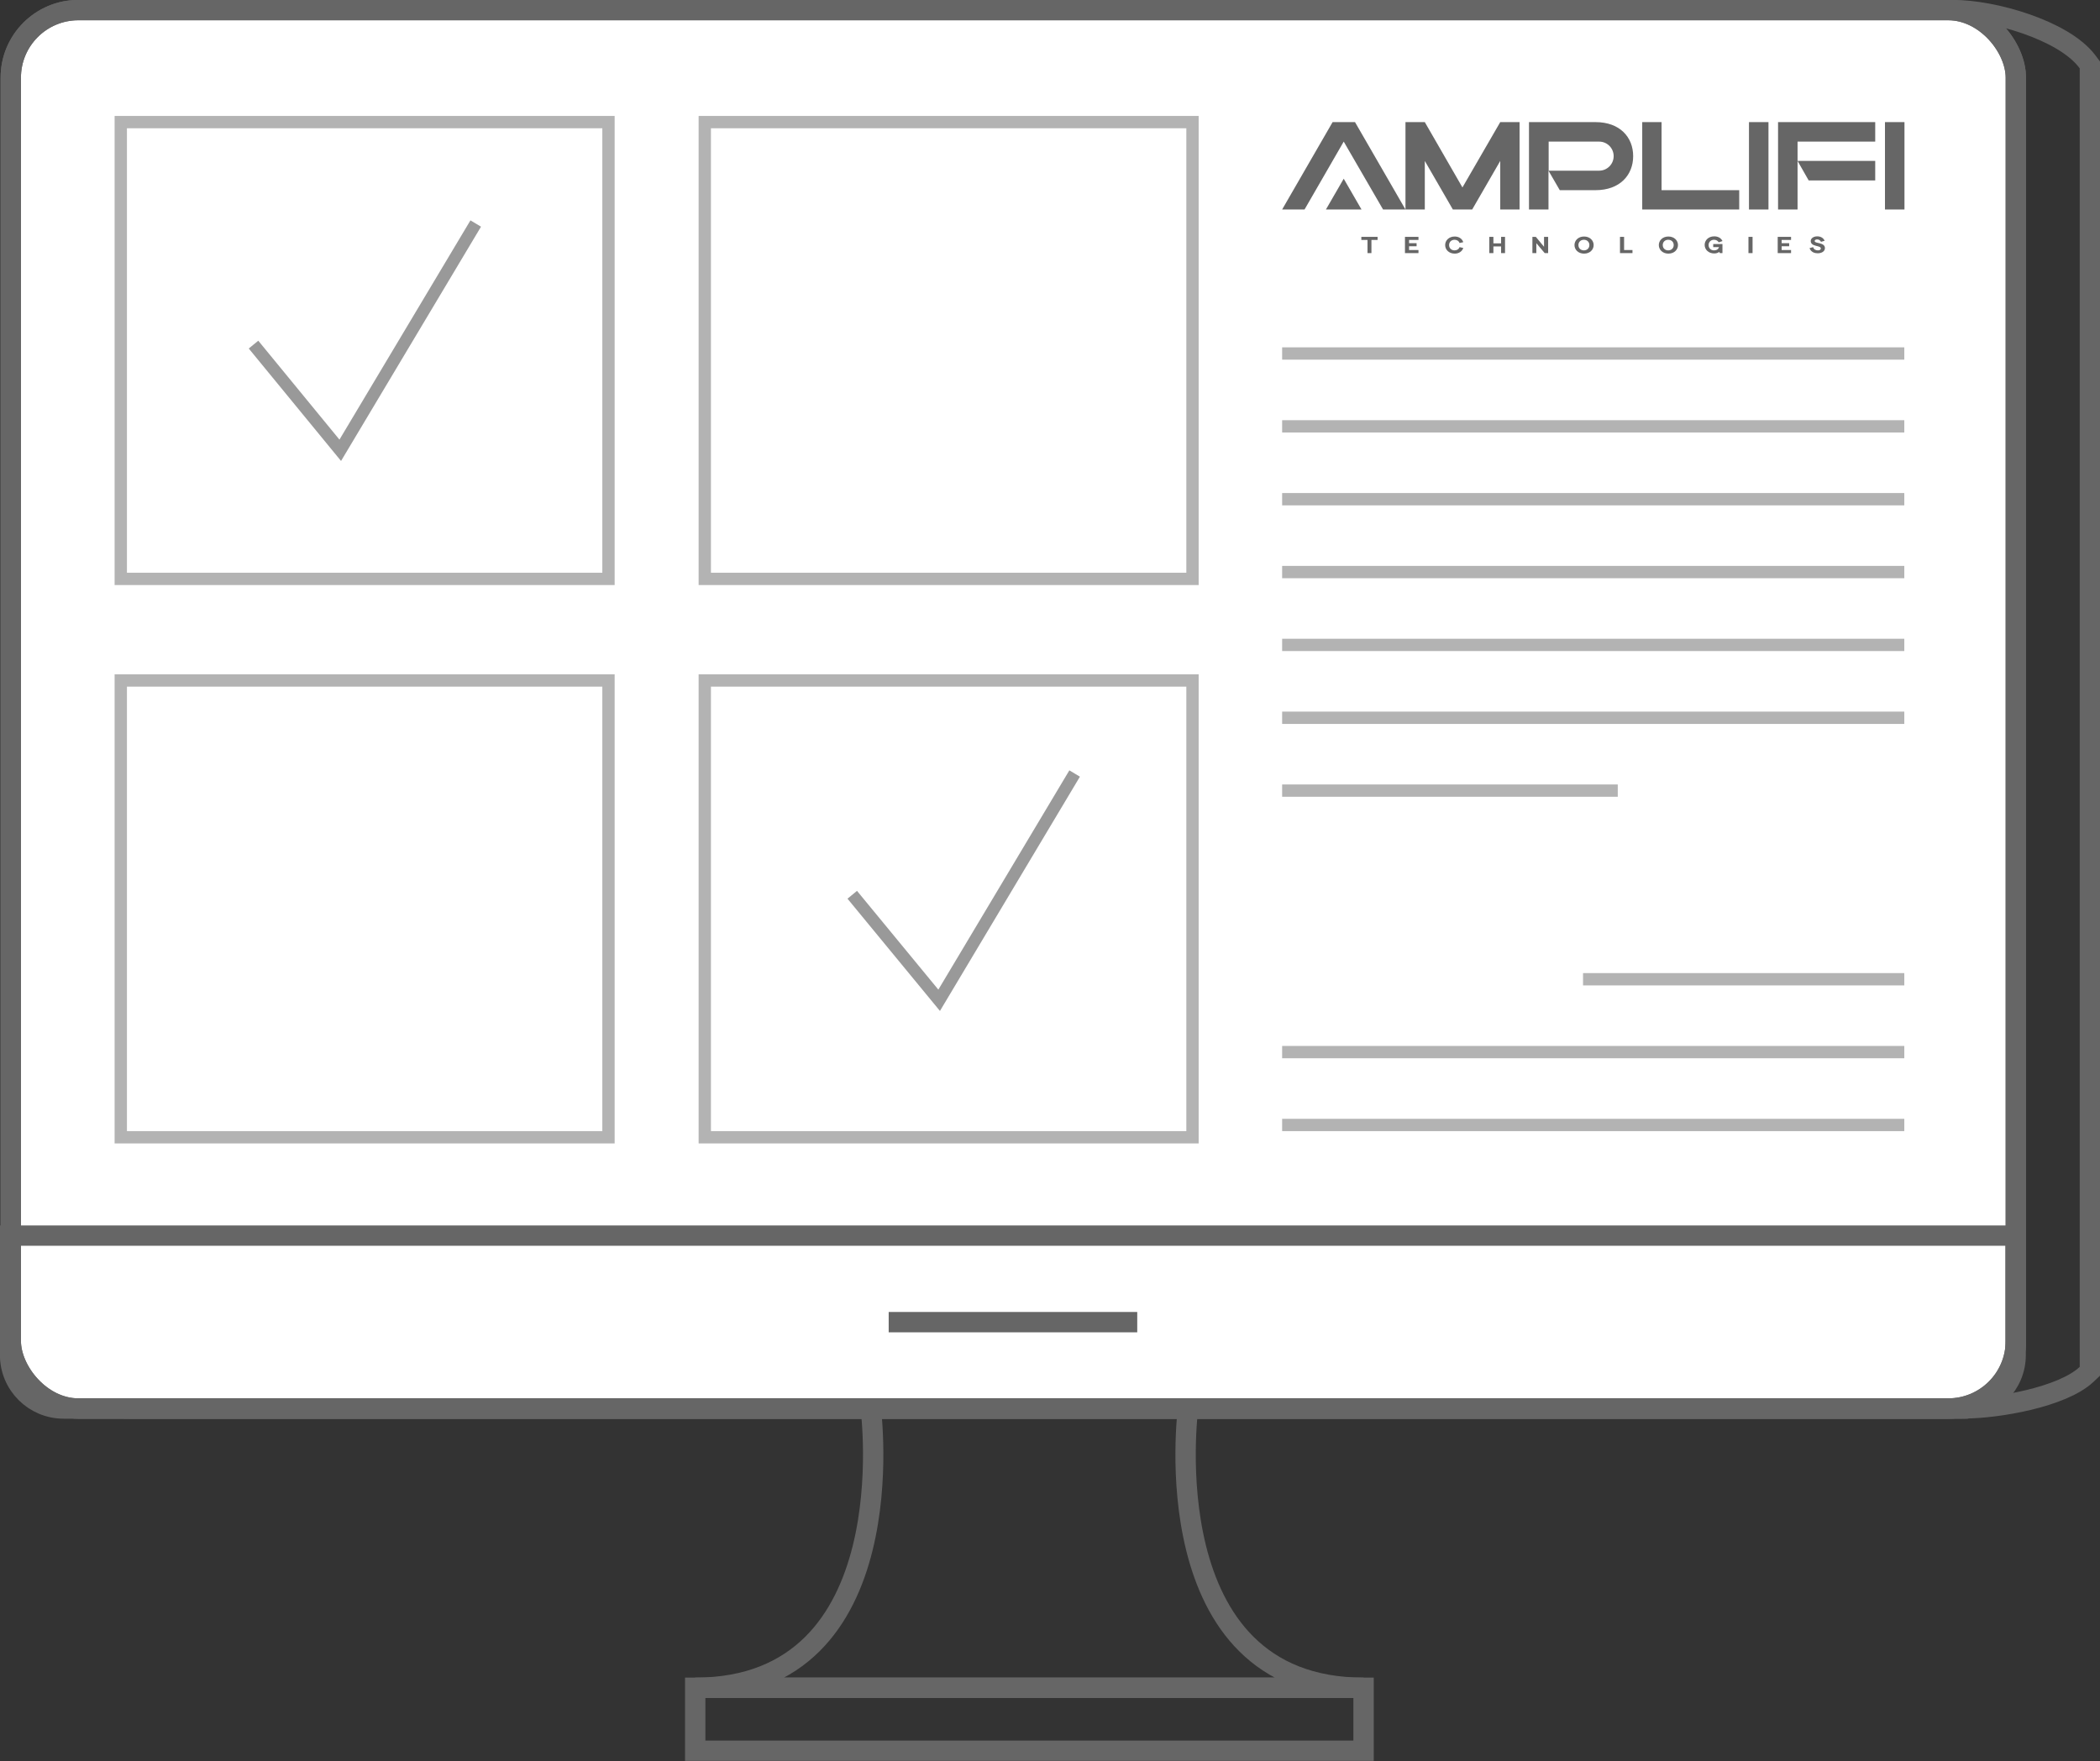 <?xml version="1.0" encoding="UTF-8"?>
<svg id="_圖層_2" data-name="圖層 2" xmlns="http://www.w3.org/2000/svg" width="122.76" height="102.97" viewBox="0 0 122.76 102.97">
  <rect x="0" y="0" width="122.76" height="102.97" fill="#333333" stroke="none"/>
  <g id="_圖層_1-2" data-name="圖層 1">
    <path d="m114.81,82.36H7.58c-2.78,0-5.03-2.25-5.03-5.03L8.05.59h106.14c2.31,0,6.39,1.15,7.8,2.97l.18.24v76.38l-.2.19c-1.42,1.33-5.2,1.98-7.15,1.98Z" fill="none" stroke="#666" stroke-miterlimit="10" stroke-width="1.19"/>
    <rect x=".63" y=".59" width="117.21" height="81.77" rx="3.95" ry="3.95" fill="#fff" stroke="#666" stroke-miterlimit="10" stroke-width="1.19"/>
    <path d="m69.45,82.36s-2.16,16.33,10.26,16.33h-39.07c12.42,0,10.26-16.33,10.26-16.33" fill="none" stroke="#666" stroke-miterlimit="10" stroke-width="1.19"/>
    <rect x="40.64" y="98.69" width="39.07" height="3.68" fill="none" stroke="#666" stroke-miterlimit="10" stroke-width="1.19"/>
    <rect x=".63" y=".59" width="117.21" height="81.77" rx="3.95" ry="3.95" fill="none" stroke="#666" stroke-miterlimit="10" stroke-width="1.19"/>
    <path d="m.59,72.25h117.24v6.98c0,1.73-1.4,3.13-3.13,3.13H3.72c-1.73,0-3.13-1.4-3.13-3.13v-6.98h0Z" fill="none" stroke="#666" stroke-miterlimit="10" stroke-width="1.19"/>
    <line x1="51.95" y1="77.31" x2="66.48" y2="77.31" fill="none" stroke="#666" stroke-miterlimit="10" stroke-width="1.19"/>
    <g>
      <polygon points="88.83 12.25 88.83 7.14 87.7 7.14 85.49 10.96 83.29 7.14 82.16 7.14 82.16 12.25 83.29 12.25 83.29 9.41 84.93 12.25 86.06 12.25 87.7 9.41 87.7 12.25 88.83 12.25" fill="#666"/>
      <polygon points="97.13 7.14 96 7.14 96 12.25 101.67 12.25 101.67 11.12 97.13 11.12 97.13 7.14" fill="#666"/>
      <rect x="102.24" y="7.14" width="1.14" height="5.11" fill="#666"/>
      <polygon points="103.94 7.14 103.94 12.25 105.08 12.25 105.08 9.41 105.08 8.28 109.62 8.28 109.62 7.14 103.94 7.14" fill="#666"/>
      <rect x="110.19" y="7.14" width="1.14" height="5.11" fill="#666"/>
      <polygon points="109.62 10.55 109.62 9.41 105.08 9.41 105.73 10.55 109.62 10.55" fill="#666"/>
      <path d="m93.26,7.14h-3.88v5.11h1.14v-2.27l.66,1.14h2.09c1.42,0,2.2-.88,2.2-1.99s-.78-1.99-2.2-1.99m.21,2.84h-2.95v-1.7h2.95c.47,0,.85.38.85.85s-.38.85-.85.85" fill="#666"/>
      <polygon points="79.21 7.14 77.9 7.14 74.95 12.25 76.26 12.25 78.55 8.28 80.85 12.25 82.16 12.25 79.21 7.14" fill="#666"/>
      <path d="m78.55,10.45l-1.04,1.8s.42,0,1.04,0,1.04,0,1.04,0l-1.04-1.8Z" fill="#666"/>
      <polygon points="80.17 14.03 80.17 14.8 79.94 14.8 79.94 14.03 79.58 14.03 79.58 13.85 80.53 13.85 80.53 14.03 80.17 14.03" fill="#666"/>
      <polygon points="82.37 14.03 82.37 14.22 82.81 14.22 82.81 14.4 82.37 14.4 82.37 14.62 82.92 14.62 82.92 14.8 82.13 14.8 82.13 13.85 82.92 13.85 82.92 14.03 82.37 14.03" fill="#666"/>
      <path d="m85.54,14.16l-.22.05c-.04-.12-.15-.19-.29-.19-.19,0-.32.13-.32.31s.13.31.32.31c.14,0,.25-.07.29-.19l.22.05c-.07.21-.27.33-.5.33-.34,0-.56-.23-.56-.5s.22-.5.56-.5c.23,0,.43.12.5.33" fill="#666"/>
      <polygon points="87.75 14.8 87.75 14.41 87.3 14.41 87.3 14.8 87.06 14.8 87.06 13.85 87.3 13.85 87.3 14.23 87.75 14.23 87.75 13.85 87.98 13.85 87.98 14.8 87.75 14.8" fill="#666"/>
      <path d="m93.16,14.33c0,.27-.22.5-.56.5s-.56-.23-.56-.5.22-.5.56-.5.56.23.56.5m-.89,0c0,.18.13.31.32.31s.32-.13.32-.31-.13-.31-.32-.31-.32.13-.32.31" fill="#666"/>
      <polygon points="95.43 14.62 95.43 14.8 94.7 14.8 94.7 13.85 94.94 13.85 94.94 14.62 95.43 14.62" fill="#666"/>
      <path d="m98.09,14.33c0,.27-.22.5-.56.5s-.56-.23-.56-.5.22-.5.56-.5.56.23.56.5m-.89,0c0,.18.13.31.32.31s.32-.13.32-.31-.13-.31-.32-.31-.32.13-.32.31" fill="#666"/>
      <path d="m100.68,14.1l-.21.07c-.05-.09-.15-.15-.27-.15-.19,0-.32.13-.32.31s.13.31.32.31c.15,0,.25-.07.29-.19h-.34v-.18h.54v.53h-.15l-.04-.07c-.07.06-.18.09-.29.09-.34,0-.56-.23-.56-.5s.22-.5.56-.5c.21,0,.39.09.48.27" fill="#666"/>
      <rect x="102.21" y="13.85" width=".24" height=".95" fill="#666"/>
      <polygon points="104.15 14.03 104.15 14.22 104.59 14.22 104.59 14.4 104.15 14.4 104.15 14.62 104.7 14.62 104.7 14.8 103.92 14.8 103.92 13.85 104.7 13.85 104.7 14.03 104.15 14.03" fill="#666"/>
      <path d="m106.66,14.08l-.21.06c-.05-.1-.13-.14-.23-.14-.08,0-.14.04-.14.09,0,.17.6.06.6.42,0,.18-.18.3-.42.3-.16,0-.39-.05-.48-.3l.21-.06c.04.14.16.19.28.19.1,0,.17-.04.17-.11,0-.2-.59-.08-.59-.44,0-.15.16-.27.38-.27.19,0,.35.08.43.25" fill="#666"/>
      <polygon points="90.3 14.8 89.81 14.22 89.81 14.8 89.58 14.8 89.58 13.85 89.78 13.85 90.26 14.43 90.26 13.85 90.5 13.85 90.5 14.8 90.3 14.8" fill="#666"/>
    </g>
    <line x1="74.95" y1="20.67" x2="111.32" y2="20.67" fill="none" stroke="#b3b3b3" stroke-miterlimit="10" stroke-width=".72"/>
    <line x1="74.95" y1="24.93" x2="111.32" y2="24.93" fill="none" stroke="#b3b3b3" stroke-miterlimit="10" stroke-width=".72"/>
    <line x1="74.95" y1="29.19" x2="111.32" y2="29.19" fill="none" stroke="#b3b3b3" stroke-miterlimit="10" stroke-width=".72"/>
    <line x1="74.95" y1="33.45" x2="111.32" y2="33.45" fill="none" stroke="#b3b3b3" stroke-miterlimit="10" stroke-width=".72"/>
    <line x1="74.95" y1="37.71" x2="111.32" y2="37.71" fill="none" stroke="#b3b3b3" stroke-miterlimit="10" stroke-width=".72"/>
    <line x1="74.95" y1="41.97" x2="111.32" y2="41.97" fill="none" stroke="#b3b3b3" stroke-miterlimit="10" stroke-width=".72"/>
    <line x1="92.54" y1="57.26" x2="111.32" y2="57.26" fill="none" stroke="#b3b3b3" stroke-miterlimit="10" stroke-width=".72"/>
    <line x1="74.95" y1="61.52" x2="111.32" y2="61.52" fill="none" stroke="#b3b3b3" stroke-miterlimit="10" stroke-width=".72"/>
    <line x1="74.95" y1="65.78" x2="111.32" y2="65.78" fill="none" stroke="#b3b3b3" stroke-miterlimit="10" stroke-width=".72"/>
    <line x1="74.95" y1="46.23" x2="94.57" y2="46.23" fill="none" stroke="#b3b3b3" stroke-miterlimit="10" stroke-width=".72"/>
    <g>
      <rect x="7.06" y="7.14" width="28.51" height="26.71" fill="none" stroke="#b3b3b3" stroke-miterlimit="10" stroke-width=".72"/>
      <rect x="7.06" y="39.79" width="28.51" height="26.71" fill="none" stroke="#b3b3b3" stroke-miterlimit="10" stroke-width=".72"/>
      <rect x="41.2" y="7.14" width="28.51" height="26.71" fill="none" stroke="#b3b3b3" stroke-miterlimit="10" stroke-width=".72"/>
      <rect x="41.2" y="39.79" width="28.51" height="26.71" fill="none" stroke="#b3b3b3" stroke-miterlimit="10" stroke-width=".72"/>
      <polyline points="14.82 20.15 19.89 26.33 27.81 13.07" fill="none" stroke="#999" stroke-miterlimit="10" stroke-width=".72"/>
      <polyline points="49.82 52.32 54.9 58.49 62.82 45.23" fill="none" stroke="#999" stroke-miterlimit="10" stroke-width=".72"/>
    </g>
  </g>
</svg>